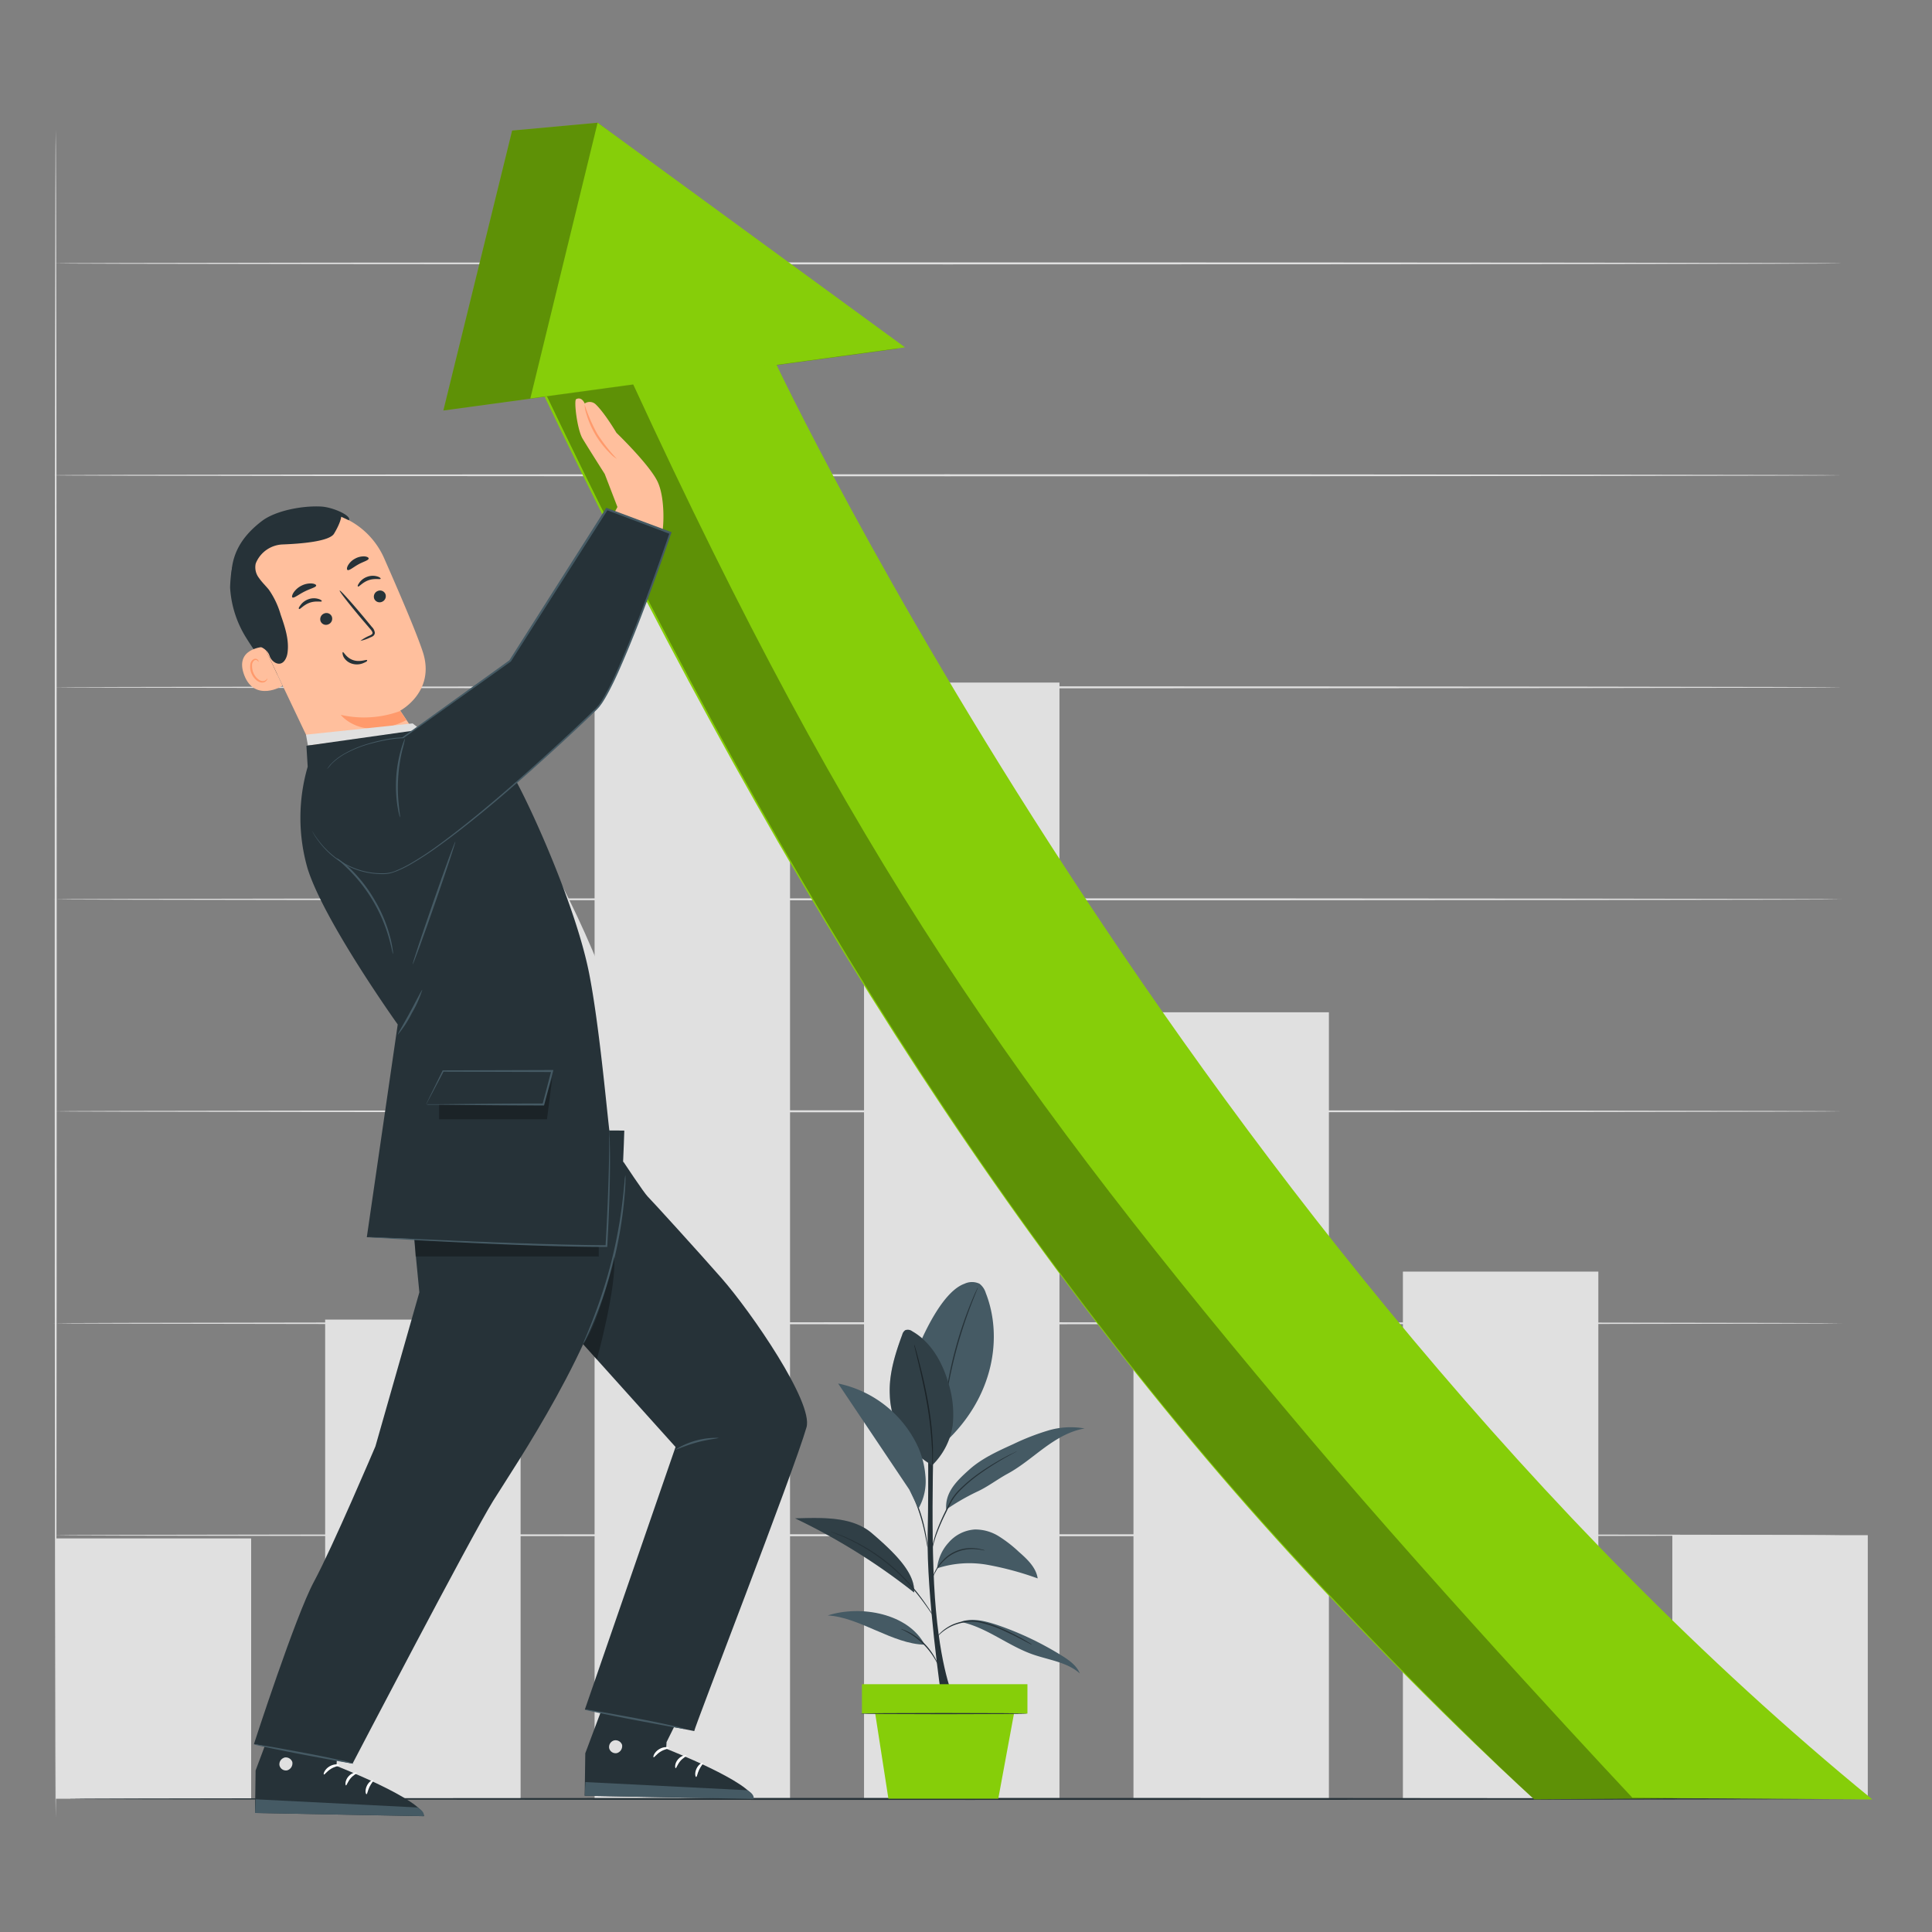 <svg xmlns="http://www.w3.org/2000/svg" viewBox="0 0 500 500"><rect x="0" y="0" width="500" height="500" fill="#808080" stroke="none"/><g id="freepik--background-complete--inject-125"><rect x="153.88" y="155.82" width="50.58" height="309.69" style="fill:#e0e0e0"></rect><rect x="223.61" y="176.65" width="50.58" height="288.86" style="fill:#e0e0e0"></rect><rect x="84.15" y="341.51" width="50.58" height="124" style="fill:#e0e0e0"></rect><rect x="14.42" y="398.14" width="50.58" height="67.37" style="fill:#e0e0e0"></rect><rect x="293.34" y="261.98" width="50.58" height="203.54" style="fill:#e0e0e0"></rect><rect x="363.07" y="329.09" width="50.58" height="136.43" style="fill:#e0e0e0"></rect><rect x="432.8" y="397.3" width="50.58" height="68.21" style="fill:#e0e0e0"></rect><path d="M14.42,470.42c-.14,0-.26-97.78-.26-218.38s.12-218.39.26-218.39.26,97.76.26,218.39S14.57,470.42,14.42,470.42Z" style="fill:#e0e0e0"></path><path d="M476.66,123c0,.15-103.61.26-231.39.26S13.86,123.17,13.86,123s103.59-.26,231.41-.26S476.66,122.88,476.66,123Z" style="fill:#e0e0e0"></path><path d="M476.66,177.88c0,.15-103.61.26-231.39.26S13.86,178,13.86,177.88s103.59-.26,231.41-.26S476.66,177.74,476.66,177.88Z" style="fill:#e0e0e0"></path><path d="M476.66,232.74c0,.15-103.61.26-231.39.26s-231.41-.11-231.41-.26,103.59-.26,231.41-.26S476.66,232.6,476.66,232.74Z" style="fill:#e0e0e0"></path><path d="M476.66,287.6c0,.15-103.61.26-231.39.26s-231.41-.11-231.41-.26,103.59-.26,231.41-.26S476.66,287.46,476.66,287.6Z" style="fill:#e0e0e0"></path><path d="M476.66,342.46c0,.15-103.61.26-231.39.26s-231.41-.11-231.41-.26,103.59-.26,231.41-.26S476.66,342.32,476.66,342.46Z" style="fill:#e0e0e0"></path><path d="M476.66,397.32c0,.15-103.61.26-231.39.26s-231.41-.11-231.41-.26,103.59-.26,231.41-.26S476.66,397.18,476.66,397.32Z" style="fill:#e0e0e0"></path><path d="M476.66,68.16c0,.15-103.61.26-231.39.26s-231.41-.11-231.41-.26,103.59-.26,231.41-.26S476.66,68,476.66,68.16Z" style="fill:#e0e0e0"></path></g><g id="freepik--Floor--inject-125"><path d="M17.62,465.56c0-.14,104.53-.26,233.44-.26s233.47.12,233.47.26-104.51.26-233.47.26S17.62,465.7,17.62,465.56Z" style="fill:#263238"></path></g><g id="freepik--Plant--inject-125"><path d="M243.62,439.15s-3.86-26.51-3.54-41.94,0-32.78,0-32.78h1.77s-1.2,30.62.11,49.09,4.76,25.63,4.76,25.63h-3.09" style="fill:#263238"></path><path d="M255.11,334.6a4.73,4.73,0,0,0-1.62-2.37,4.52,4.52,0,0,0-3.87,0c-5.37,1.9-10.13,11.91-12.3,17.17l7.13,24C257.32,361.52,259.55,345.86,255.11,334.6Z" style="fill:#455a64"></path><path d="M253.07,333.2a1.73,1.73,0,0,1-.1.32l-.35.87c-.31.76-.75,1.86-1.28,3.22-1.05,2.73-2.38,6.54-3.58,10.84s-2,8.25-2.52,11.13c-.25,1.44-.44,2.61-.56,3.42l-.15.93a1.29,1.29,0,0,1-.08.32,1.64,1.64,0,0,1,0-.33c0-.25.05-.56.09-.94.09-.81.25-2,.48-3.43a100.55,100.55,0,0,1,2.44-11.18,104.17,104.17,0,0,1,3.67-10.84c.55-1.35,1-2.44,1.36-3.18.17-.35.3-.63.4-.86A2.18,2.18,0,0,1,253.07,333.2Z" style="fill:#263238"></path><path d="M241.28,379.21a21.72,21.72,0,0,1-11-18.26c-.26-5.33,1.38-10.56,3.23-15.56a2,2,0,0,1,.76-1.13,1.9,1.9,0,0,1,1.82.28c4.86,2.77,7.8,8,9.36,13.4a27.11,27.11,0,0,1,1.1,11,18.27,18.27,0,0,1-5.29,10.25" style="fill:#455a64"></path><path d="M241.28,379.21a2,2,0,0,1,0-.32c0-.24,0-.55,0-.92,0-.8,0-2-.1-3.39a92.38,92.38,0,0,0-1.24-11.09c-.74-4.31-1.64-8.16-2.3-10.94-.33-1.36-.6-2.48-.79-3.3q-.13-.54-.21-.9a1.39,1.39,0,0,1,0-.32,1.19,1.19,0,0,1,.11.31c.07.23.15.52.26.88.22.77.52,1.89.88,3.28.71,2.77,1.65,6.62,2.39,10.94a81.72,81.72,0,0,1,1.16,11.13c0,1.44,0,2.6,0,3.4l0,.92A1,1,0,0,1,241.28,379.21Z" style="fill:#263238"></path><g style="opacity:0.3"><path d="M241.28,379.21a21.72,21.72,0,0,1-11-18.26c-.26-5.33,1.38-10.56,3.23-15.56a2,2,0,0,1,.76-1.13,1.9,1.9,0,0,1,1.82.28c4.86,2.77,7.8,8,9.36,13.4a27.11,27.11,0,0,1,1.1,11,18.27,18.27,0,0,1-5.29,10.25"></path></g><path d="M248.82,419.78c6.58,1.45,12,6.08,18.34,8.34,4.2,1.49,8.94,2,12.29,4.95-.8-2-2.71-3.38-4.56-4.53a81.82,81.82,0,0,0-16.62-7.94c-3-1-6.22-1.89-9.26-1" style="fill:#455a64"></path><path d="M239.31,425.64c-8.23-.13-16.9-7.14-25.1-7.56,8.58-2.77,20.86-.51,25.1,7.56" style="fill:#455a64"></path><path d="M242.53,405.88A26.82,26.82,0,0,1,255.7,405a80.07,80.07,0,0,1,12.85,3.49c-.42-2.86-2.73-5-4.91-6.91a33.5,33.5,0,0,0-5.16-4,11.5,11.5,0,0,0-6.19-1.75,9.78,9.78,0,0,0-6.83,3.44,11.39,11.39,0,0,0-2.93,6.58" style="fill:#455a64"></path><path d="M225.63,396.79c-5.18-4.43-13-4-19.85-3.84a162.2,162.2,0,0,1,30.79,19.19C236.84,407.32,232.18,402.38,225.63,396.79Z" style="fill:#455a64"></path><g style="opacity:0.3"><path d="M225.63,396.79c-5.18-4.43-13-4-19.85-3.84a162.2,162.2,0,0,1,30.79,19.19C236.84,407.32,232.18,402.38,225.63,396.79Z"></path></g><path d="M244.86,390.68a57.67,57.67,0,0,1,8-4.63c2.73-1.24,5.27-3.22,7.91-4.65,3.41-1.85,6.38-4.42,9.51-6.71s6.58-4.37,10.42-5a20.44,20.44,0,0,0-9.48.54,61.82,61.82,0,0,0-8.93,3.48c-4,1.82-8.16,3.68-11.46,6.64s-6.29,5.88-5.95,10.3" style="fill:#455a64"></path><path d="M267,425.64a.86.86,0,0,1-.26-.11l-.72-.38c-.62-.33-1.51-.81-2.63-1.38-.56-.29-1.17-.6-1.84-.91s-1.38-.65-2.14-1a31.33,31.33,0,0,0-5.07-1.77,10.92,10.92,0,0,0-5.28-.13,14.43,14.43,0,0,0-2.24.67,10.56,10.56,0,0,0-1.81.93,11.52,11.52,0,0,0-2.27,1.87c-.48.51-.71.82-.73.81s0-.09.15-.24a6.09,6.09,0,0,1,.5-.65,10.61,10.61,0,0,1,2.24-2,11.19,11.19,0,0,1,1.83-1,14.25,14.25,0,0,1,2.26-.7,10.86,10.86,0,0,1,5.42.11,29.39,29.39,0,0,1,5.11,1.8c.76.34,1.48.67,2.14,1s1.27.64,1.82.95c1.11.59,2,1.1,2.59,1.47l.7.42A1,1,0,0,1,267,425.64Z" style="fill:#263238"></path><path d="M233.17,421.56a1.65,1.65,0,0,1,.52.15,11.74,11.74,0,0,1,1.34.58,16.23,16.23,0,0,1,3.93,2.79,16.41,16.41,0,0,1,2.95,3.82,13.36,13.36,0,0,1,.64,1.32,1.7,1.7,0,0,1,.17.51c-.05,0-.36-.68-1-1.72a18.82,18.82,0,0,0-3-3.72,18.48,18.48,0,0,0-3.83-2.81C233.86,421.89,233.15,421.61,233.17,421.56Z" style="fill:#263238"></path><path d="M215,396.38a1.41,1.41,0,0,1,.35.1l1,.35,1.56.58c.61.22,1.27.56,2,.88a47.65,47.65,0,0,1,10.72,6.84,50.84,50.84,0,0,1,5,4.92,53.18,53.18,0,0,1,3.55,4.5c.94,1.33,1.66,2.44,2.14,3.2l.57.89a1.75,1.75,0,0,1,.18.32,2.21,2.21,0,0,1-.23-.29c-.15-.19-.35-.48-.61-.85-.52-.75-1.26-1.84-2.22-3.15s-2.16-2.83-3.58-4.44a54.05,54.05,0,0,0-5-4.88,50.09,50.09,0,0,0-10.62-6.87c-.73-.34-1.39-.68-2-.92l-1.53-.62-1-.4Z" style="fill:#263238"></path><path d="M254.89,401.25a2.88,2.88,0,0,1-.66-.08l-.75-.14c-.3-.06-.64-.06-1-.1a10.44,10.44,0,0,0-5.66,1.12,10.3,10.3,0,0,0-2.58,1.91,11.85,11.85,0,0,0-1.66,2.05,17.61,17.61,0,0,0-1.13,2.16,2.55,2.55,0,0,1,.17-.64,8.61,8.61,0,0,1,.79-1.63,10.7,10.7,0,0,1,1.64-2.13,9.81,9.81,0,0,1,2.63-2,10,10,0,0,1,5.81-1.06,8.4,8.4,0,0,1,1,.14l.76.19A3.14,3.14,0,0,1,254.89,401.25Z" style="fill:#263238"></path><path d="M263.17,375.58l-.31.19-.92.5c-.8.43-1.95,1.06-3.35,1.89s-3,1.85-4.77,3.1a40.53,40.53,0,0,0-5.33,4.46,14,14,0,0,0-2.18,2.82c-.53,1-1.05,2-1.52,3a52.39,52.39,0,0,0-2.29,5.21,32.55,32.55,0,0,0-1.12,3.67c-.21.88-.28,1.38-.31,1.37a1.64,1.64,0,0,1,0-.36c0-.24.08-.59.17-1a29.69,29.69,0,0,1,1-3.71,51.36,51.36,0,0,1,2.24-5.26c.47-1,1-2,1.52-3a13.83,13.83,0,0,1,2.22-2.89,38.68,38.68,0,0,1,5.38-4.48c1.76-1.24,3.42-2.25,4.83-3.06s2.58-1.41,3.39-1.81l.95-.45A1.12,1.12,0,0,1,263.17,375.58Z" style="fill:#263238"></path><path d="M240.07,400.51a3.85,3.85,0,0,1-.16-.69c-.1-.51-.22-1.15-.36-1.9a51.15,51.15,0,0,0-1.56-6.18,53,53,0,0,0-2.35-5.93l-.8-1.76a4.2,4.2,0,0,1-.27-.67,3.53,3.53,0,0,1,.37.62c.22.4.53,1,.89,1.72a42.86,42.86,0,0,1,2.44,5.93,43.81,43.81,0,0,1,1.49,6.23c.12.81.22,1.46.26,1.92A2.72,2.72,0,0,1,240.07,400.51Z" style="fill:#263238"></path><path d="M239.48,381.78a22.38,22.38,0,0,0-2.68-8.9,29.36,29.36,0,0,0-19.89-14.83l18.41,27.45,2.38,4.9A14.14,14.14,0,0,0,239.48,381.78Z" style="fill:#455a64"></path><rect x="223.07" y="435.87" width="42.83" height="7.59" style="fill:#86CE09"></rect><polygon points="226.27 441.96 229.92 465.51 258.35 465.51 262.7 441.96 226.27 441.96" style="fill:#86CE09"></polygon><path d="M265.87,443.47c0,.09-9.66.16-21.57.16s-21.58-.07-21.58-.16,9.66-.15,21.58-.15S265.87,443.39,265.87,443.47Z" style="fill:#263238"></path></g><g id="freepik--Arrow--inject-125"><path d="M479.8,465.21C333.36,385.67,174.89,94.89,174.89,94.89l-35.43,4.7C197.06,220,260.15,323.71,341.35,410.27c32.75,34.91,55.7,55.39,55.7,55.39l70.63-.55Z" style="fill:#86CE09"></path><g style="opacity:0.3"><path d="M480.65,465.21C334.32,385.44,175.86,95.56,175.86,95.56l-35.42,4.7C198,220.7,260.15,323.71,342.32,410.93c32.82,34.85,54.73,54.73,54.73,54.73l70.63-.55Z"></path></g><polygon points="232.33 90.22 114.74 106.24 132.54 33.79 154.66 31.76 232.33 90.22" style="fill:#86CE09"></polygon><polygon points="232.33 90.22 114.74 106.24 132.54 33.79 154.66 31.76 232.33 90.22" style="opacity:0.3"></polygon><polygon points="234.21 89.89 137.25 103.12 154.66 31.76 234.21 89.89" style="fill:#86CE09"></polygon><path d="M200.77,94l-37,5.26c56.65,122.92,98.51,182.28,175.16,272.9,35.41,41.85,83.52,93.09,83.52,93.09l62.12.45C307.75,321.08,200.77,94,200.77,94Z" style="fill:#86CE09"></path></g><g id="freepik--Character--inject-125"><path d="M71.89,176A78.56,78.56,0,0,1,63.67,165a27.6,27.6,0,0,1-4.12-12.91c0-.69.23-5.49.89-5.69.48-.14.84,4.09,1.24,4.39a23.59,23.59,0,0,1,7.64,11.67A62.23,62.23,0,0,1,71.89,176" style="fill:#263238"></path><path d="M72.92,133.74l1-.35a20.46,20.46,0,0,1,25.46,11c4,9.08,8.33,19.16,10,24.19,3.49,10.41-5.8,15.33-5.8,15.33s3.69,5.51,3.69,5.51l-3.06,12.7-22.17-6L64.86,160C60.18,149.56,62.35,138.13,72.92,133.74Z" style="fill:#ffbf9d"></path><path d="M103.59,184a27.11,27.11,0,0,1-15.41,1s5.53,7.13,17,1.36Z" style="fill:#ff9a6c"></path><path d="M99.75,153.75a1.57,1.57,0,0,1-.9,2,1.51,1.51,0,0,1-2-.8,1.57,1.57,0,0,1,.91-2A1.5,1.5,0,0,1,99.75,153.75Z" style="fill:#263238"></path><path d="M98.51,149.78c-.11.26-1.53-.18-3.12.38s-2.48,1.76-2.72,1.63,0-.47.33-1a4.28,4.28,0,0,1,2.1-1.54,4.09,4.09,0,0,1,2.56-.06C98.29,149.37,98.57,149.66,98.51,149.78Z" style="fill:#263238"></path><path d="M85.88,159.58a1.57,1.57,0,0,1-.91,2,1.5,1.5,0,0,1-2-.8,1.58,1.58,0,0,1,.91-2A1.5,1.5,0,0,1,85.88,159.58Z" style="fill:#263238"></path><path d="M83.28,155.6c-.12.26-1.53-.18-3.12.38s-2.48,1.76-2.73,1.63-.05-.47.34-1a4.3,4.3,0,0,1,2.09-1.54,4.12,4.12,0,0,1,2.57-.06C83.05,155.19,83.34,155.48,83.28,155.6Z" style="fill:#263238"></path><path d="M93.27,165.85a11.25,11.25,0,0,1,2.42-1.37c.4-.18.75-.4.72-.7s-.33-.71-.69-1.11L93.44,160c-3.21-3.83-5.69-7-5.53-7.16s2.88,2.87,6.09,6.7l2.24,2.71a2.53,2.53,0,0,1,.77,1.53,1.09,1.09,0,0,1-.46.83,2.71,2.71,0,0,1-.66.33A10.85,10.85,0,0,1,93.27,165.85Z" style="fill:#263238"></path><path d="M81.83,151.52c0,.48-1.47.78-3.06,1.59s-2.75,1.8-3.11,1.49c-.16-.15-.07-.64.32-1.25a5.34,5.34,0,0,1,2.07-1.79,5.21,5.21,0,0,1,2.63-.56C81.39,151.06,81.82,151.3,81.83,151.52Z" style="fill:#263238"></path><path d="M95.41,144.56c-.09.5-1.38.78-2.71,1.53s-2.3,1.62-2.75,1.43c-.21-.11-.23-.54.08-1.14a4.48,4.48,0,0,1,1.86-1.8,4.57,4.57,0,0,1,2.53-.58C95.09,144.08,95.44,144.33,95.41,144.56Z" style="fill:#263238"></path><path d="M68.39,167.39c-.21,0-7.86.38-5.16,7.39s9.94,2.83,9.87,2.63S68.39,167.39,68.39,167.39Z" style="fill:#ffbf9d"></path><path d="M69.18,175.6s-.09.13-.26.3a1.31,1.31,0,0,1-.91.37c-.84,0-1.92-.92-2.44-2.17a4.4,4.4,0,0,1-.33-1.88,1.52,1.52,0,0,1,.56-1.29.66.66,0,0,1,.85.06c.17.16.18.31.22.31s.1-.17-.07-.44a.78.78,0,0,0-.44-.33.93.93,0,0,0-.74.08,1.81,1.81,0,0,0-.86,1.58,4.31,4.31,0,0,0,.33,2.11c.59,1.4,1.82,2.44,2.94,2.34a1.39,1.39,0,0,0,1-.61C69.23,175.77,69.21,175.6,69.18,175.6Z" style="fill:#ff9a6c"></path><path d="M90.28,134.64c.89-1.07-4-3.39-7.23-3.55-5-.25-11.83,1.12-15.27,3.75-4.14,3.16-7.1,7-7.76,12.18a29.58,29.58,0,0,0,2.46,15.25,9.06,9.06,0,0,0,2.67,3.88c1.59,1.16,3.85,1.39,4.61,3.56a3.15,3.15,0,0,0,1.57,1.84c1.81.86,2.87-1,3.08-2.61.46-3.34-.66-6.67-1.77-9.86a21.86,21.86,0,0,0-3.06-6.47c-.81-1-1.79-1.92-2.53-3a4.51,4.51,0,0,1-.89-3.68,5.07,5.07,0,0,1,.34-.8,7.83,7.83,0,0,1,6.69-4.23c4.48-.17,12-.74,13.25-2.77,1.77-2.92,1.87-4.41,1.87-4.41Z" style="fill:#263238"></path><path d="M88.73,168.77c.23-.11.88,1.49,2.7,2.08s3.46-.27,3.57,0-.26.46-1,.77a4.29,4.29,0,0,1-2.94.13,3.72,3.72,0,0,1-2.17-1.78C88.59,169.28,88.61,168.81,88.73,168.77Z" style="fill:#263238"></path><path d="M171.31,137.74c.39-.22,1-8.75-1.18-13.19S159.53,112,159.53,112s-3-5.09-5.34-7.33a2.26,2.26,0,0,0-2.87-.24h0s-.72-1.89-2.22-1.12c-.61.32.25,7.84,1.68,10.22s5.72,9.13,5.72,9.13l3.29,8.55-1,1.86Z" style="fill:#ffbf9d"></path><path d="M159.65,118.76a8,8,0,0,1-1.88-1.55,23.53,23.53,0,0,1-6-10.06,8.23,8.23,0,0,1-.46-2.4,42.91,42.91,0,0,0,3.27,7.54A44.06,44.06,0,0,0,159.65,118.76Z" style="fill:#ff9a6c"></path><path d="M180.94,433.86l-8.44,17-.09,1.71s22.46,8.81,22.63,13l-43.72-.82.15-11,7.63-20.36Z" style="fill:#263238"></path><path d="M158.92,450.42a1.78,1.78,0,0,0-1.27,2,1.71,1.71,0,0,0,2,1.28,1.88,1.88,0,0,0,1.34-2.14,1.78,1.78,0,0,0-2.21-1.1" style="fill:#e0e0e0"></path><path d="M151.32,464.74l.19-3.54,41.85,2.11s1.93.88,1.68,2.25Z" style="fill:#455a64"></path><path d="M173.12,452.36c0,.21-1.08.29-2.15.95s-1.64,1.56-1.83,1.47.15-1.32,1.45-2.1S173.17,452.16,173.12,452.36Z" style="fill:#fff"></path><path d="M177.67,454.34c0,.21-.89.55-1.63,1.44s-1,1.84-1.18,1.83-.33-1.22.62-2.31S177.67,454.14,177.67,454.34Z" style="fill:#fff"></path><path d="M180.17,459.88c-.2,0-.47-1,.1-2.19s1.58-1.61,1.66-1.43-.54.8-1,1.76S180.38,459.86,180.17,459.88Z" style="fill:#fff"></path><path d="M95.62,438.32l-8.44,17-.1,1.71s22.47,8.81,22.64,13L66,469.2l.15-11,7.63-20.36Z" style="fill:#263238"></path><path d="M73.6,454.88a1.78,1.78,0,0,0-1.27,2,1.71,1.71,0,0,0,2,1.28A1.89,1.89,0,0,0,75.65,456a1.78,1.78,0,0,0-2.21-1.1" style="fill:#e0e0e0"></path><path d="M66,469.2l.19-3.54L108,467.77s1.93.88,1.68,2.25Z" style="fill:#455a64"></path><path d="M87.8,456.82c0,.21-1.08.29-2.15.95s-1.64,1.56-1.83,1.47.14-1.32,1.45-2.1S87.85,456.62,87.8,456.82Z" style="fill:#fff"></path><path d="M92.35,458.8c0,.21-.89.55-1.63,1.44s-1,1.84-1.18,1.83-.33-1.22.62-2.31S92.35,458.6,92.35,458.8Z" style="fill:#fff"></path><path d="M94.85,464.34c-.2,0-.47-1,.1-2.19s1.57-1.61,1.66-1.43-.54.8-1,1.76S95.06,464.32,94.85,464.34Z" style="fill:#fff"></path><path d="M104.6,292.56c0,1.82,3.93,41.89,3.93,41.89L97.16,374.31S86,400.56,81.24,409.36s-15.52,42-15.52,42l25.52,5.06s30.74-58.91,36.39-68,27.38-40.95,31.75-65.23c1.56-8.68,2.19-30.61,2.19-30.61Z" style="fill:#263238"></path><path d="M146.83,343.33l28,31.15-23.47,67.94L179.67,448c0-.91,25.77-67.21,29.05-78.61,1.85-6.42-14.34-29.87-21.94-38.55-5.94-6.78-18.21-20.26-19.15-21.17s-6.34-9.07-6.34-9.07l-14.46,42.77" style="fill:#263238"></path><path d="M161.85,304.09a13,13,0,0,1,0,1.79c0,1.15-.14,2.81-.33,4.86a107.76,107.76,0,0,1-2.74,15.84,114.92,114.92,0,0,1-5.06,15.26c-.79,1.9-1.47,3.42-2,4.45a12.91,12.91,0,0,1-.82,1.59,10,10,0,0,1,.63-1.67c.45-1.06,1.07-2.6,1.81-4.51a130.32,130.32,0,0,0,4.9-15.25,123.66,123.66,0,0,0,2.88-15.75c.24-2,.4-3.69.5-4.83A11.21,11.21,0,0,1,161.85,304.09Z" style="fill:#455a64"></path><polygon points="107.53 325.18 154.96 325.18 154.96 322.46 107.34 320.64 107.53 325.18" style="opacity:0.3"></polygon><path d="M186,372.12c0,.15-2.61.34-5.71,1.19s-5.45,2-5.53,1.87A19.91,19.91,0,0,1,186,372.12Z" style="fill:#455a64"></path><path d="M154.46,351.83s5.17-18.59,4.48-26.66c0,0-3.57,16.47-8,22.71h0Z" style="opacity:0.3"></path><path d="M91.5,456.45s-.35,0-1-.15l-2.78-.48-9.13-1.7c-3.57-.68-6.79-1.32-9.12-1.81-1.17-.24-2.11-.45-2.76-.6a4.73,4.73,0,0,1-1-.29,3.8,3.8,0,0,1,1,.09c.66.09,1.61.24,2.79.44,2.34.39,5.58,1,9.14,1.66s6.79,1.33,9.11,1.85A16.71,16.71,0,0,1,91.5,456.45Z" style="fill:#455a64"></path><path d="M177.1,447.46s-.35,0-1-.15l-2.78-.49-9.13-1.7c-3.57-.68-6.79-1.32-9.12-1.81-1.16-.24-2.11-.44-2.75-.6a3.59,3.59,0,0,1-1-.29,4.39,4.39,0,0,1,1,.09c.66.09,1.61.25,2.79.44,2.34.4,5.58,1,9.15,1.66s6.78,1.34,9.11,1.85S177.17,447.34,177.1,447.46Z" style="fill:#455a64"></path><path d="M135.81,211.51s17.47,28.9,24.19,53.09,2.69,28,2.69,28l-29-2.15-7-32Z" style="fill:#e0e0e0"></path><polygon points="79.69 192.94 79.19 190.13 106.8 187.22 109.48 189.34 79.69 192.94" style="fill:#e0e0e0"></polygon><path d="M131.32,198.6c1.89,1.23,17.21,33.24,21.16,53.37,2.55,13,4.45,34.11,5.19,40.35.87,7.28.07,30.27-.74,30.14l-62-2.27,8-55.06s-19-26.6-23.3-40.27a47.26,47.26,0,0,1,0-26.43L79.3,193,107.62,189Z" style="fill:#263238"></path><path d="M106.8,249.58c-.14-.05,2.23-7.19,5.28-16s5.64-15.84,5.77-15.79-2.23,7.19-5.28,16S106.93,249.63,106.8,249.58Z" style="fill:#455a64"></path><path d="M80.85,215.08c2.58,4.69,8.74,11.37,18.91,11s49.2-37.27,54.73-42.77,19-45.42,19-45.42l-16.48-6.16L132,171.11,104.21,191c-1.48-.13-15.14,1.54-19.57,8" style="fill:#263238"></path><path d="M84.64,199s.07-.11.22-.3l.66-.86c.35-.33.76-.77,1.31-1.23a17,17,0,0,1,2-1.4,28.8,28.8,0,0,1,6.28-2.7c1.28-.39,2.69-.76,4.2-1.06a28,28,0,0,1,4.89-.62l-.09,0,27.73-19.95-.05.06,25-39.35.11-.18.19.07,16.48,6.16.24.09-.08.24c-1.14,3.35-2.4,6.91-3.69,10.5-3.09,8.53-6.21,16.82-9.67,24.65-.87,2-1.77,3.88-2.75,5.74-.5.93-1,1.85-1.57,2.73-.27.45-.6.87-.91,1.29a12,12,0,0,1-1.09,1.15c-2.95,2.87-5.89,5.61-8.77,8.28-11.58,10.62-22.3,19.89-32,26.84a79.76,79.76,0,0,1-7.12,4.61,27.85,27.85,0,0,1-3.53,1.71,12.88,12.88,0,0,1-1.79.58,8.1,8.1,0,0,1-1.82.16,19.67,19.67,0,0,1-11.45-3.53,21.78,21.78,0,0,1-5.42-5.38,15.65,15.65,0,0,1-1.39-2.27s.13.19.36.57.6.94,1.12,1.64a22.63,22.63,0,0,0,5.44,5.28A19.57,19.57,0,0,0,99.11,226a8.11,8.11,0,0,0,3.5-.74,27.83,27.83,0,0,0,3.47-1.71,77.24,77.24,0,0,0,7.07-4.62c9.61-7,20.3-16.26,31.85-26.89,2.88-2.67,5.82-5.42,8.76-8.29a11.15,11.15,0,0,0,1.92-2.35c.56-.86,1-1.77,1.54-2.69,1-1.85,1.87-3.77,2.73-5.72,3.45-7.81,6.56-16.1,9.65-24.62,1.29-3.58,2.54-7.14,3.69-10.49l.15.33L157,132l.3-.1-25.09,39.31,0,0,0,0-27.82,19.83,0,0h-.06a29.15,29.15,0,0,0-4.82.59c-1.51.29-2.91.65-4.19,1a29.06,29.06,0,0,0-6.26,2.61,18.26,18.26,0,0,0-2,1.36c-.55.45-1,.87-1.32,1.19l-.69.83C84.73,198.94,84.64,199,84.64,199Z" style="fill:#455a64"></path><path d="M103.54,211.51a2.34,2.34,0,0,1-.26-.78c-.13-.51-.28-1.26-.43-2.18a34.86,34.86,0,0,1-.31-7.34,33.86,33.86,0,0,1,1.24-7.23,20.58,20.58,0,0,1,.7-2.11,2.66,2.66,0,0,1,.35-.74,29.41,29.41,0,0,1-.7,2.94,42,42,0,0,0-.91,14.43C103.41,210.35,103.62,211.49,103.54,211.51Z" style="fill:#455a64"></path><path d="M101.71,246.9c-.09,0-.34-1.62-1.06-4.17a40.67,40.67,0,0,0-10.38-17.64c-1.87-1.87-3.18-2.88-3.12-3a4.76,4.76,0,0,1,1,.65,25.5,25.5,0,0,1,2.42,2A37.44,37.44,0,0,1,97,233a36.94,36.94,0,0,1,4,9.64,26.12,26.12,0,0,1,.62,3.11A4.8,4.8,0,0,1,101.71,246.9Z" style="fill:#455a64"></path><path d="M109.29,256.16a29,29,0,0,1-2.72,6.06,28.54,28.54,0,0,1-3.62,5.57c-.12-.08,1.42-2.61,3.16-5.82S109.16,256.1,109.29,256.16Z" style="fill:#455a64"></path><path d="M157.67,292.32a2.18,2.18,0,0,1,.06.57c0,.42,0,1,.07,1.66,0,1.45.09,3.57.07,6.24,0,5.34-.22,12.88-.7,21.69v.23h-.23c-5,0-10.36-.12-16-.29-12.75-.39-24.28-1-32.62-1.43l-9.88-.59-2.68-.19-.7-.07-.24,0a.93.93,0,0,1,.24,0h.7l2.69.1,9.89.43c8.34.36,19.88.88,32.62,1.27,5.65.17,11.06.3,16,.32l-.25.23c.52-8.8.78-16.33.89-21.67.06-2.66.06-4.78.07-6.23,0-.69,0-1.24,0-1.66A3.61,3.61,0,0,1,157.67,292.32Z" style="fill:#455a64"></path><polygon points="113.64 285.78 113.64 289.66 141.56 289.66 142.94 278.88 140.65 285.78 113.64 285.78" style="opacity:0.3"></polygon><path d="M110.29,285.78l.63,0,1.74,0,6.41-.07c5.43-.05,13-.12,21.58-.13l-.24.19c.67-2.55,1.38-5.22,2.1-8l.17-.65.26.32-28.26-.09.15-.09-3.29,6.22-.91,1.7a6.71,6.71,0,0,1-.34.6,3.79,3.79,0,0,1,.25-.56c.21-.42.48-1,.82-1.69l3.16-6.42,0-.1h.11l28.26-.09h.33l-.08.33-.18.65c-.72,2.74-1.43,5.4-2.11,8l-.05.19h-.2c-8.75,0-16.4-.08-21.8-.14l-6.33-.06-1.68,0A3.28,3.28,0,0,1,110.29,285.78Z" style="fill:#455a64"></path></g></svg>